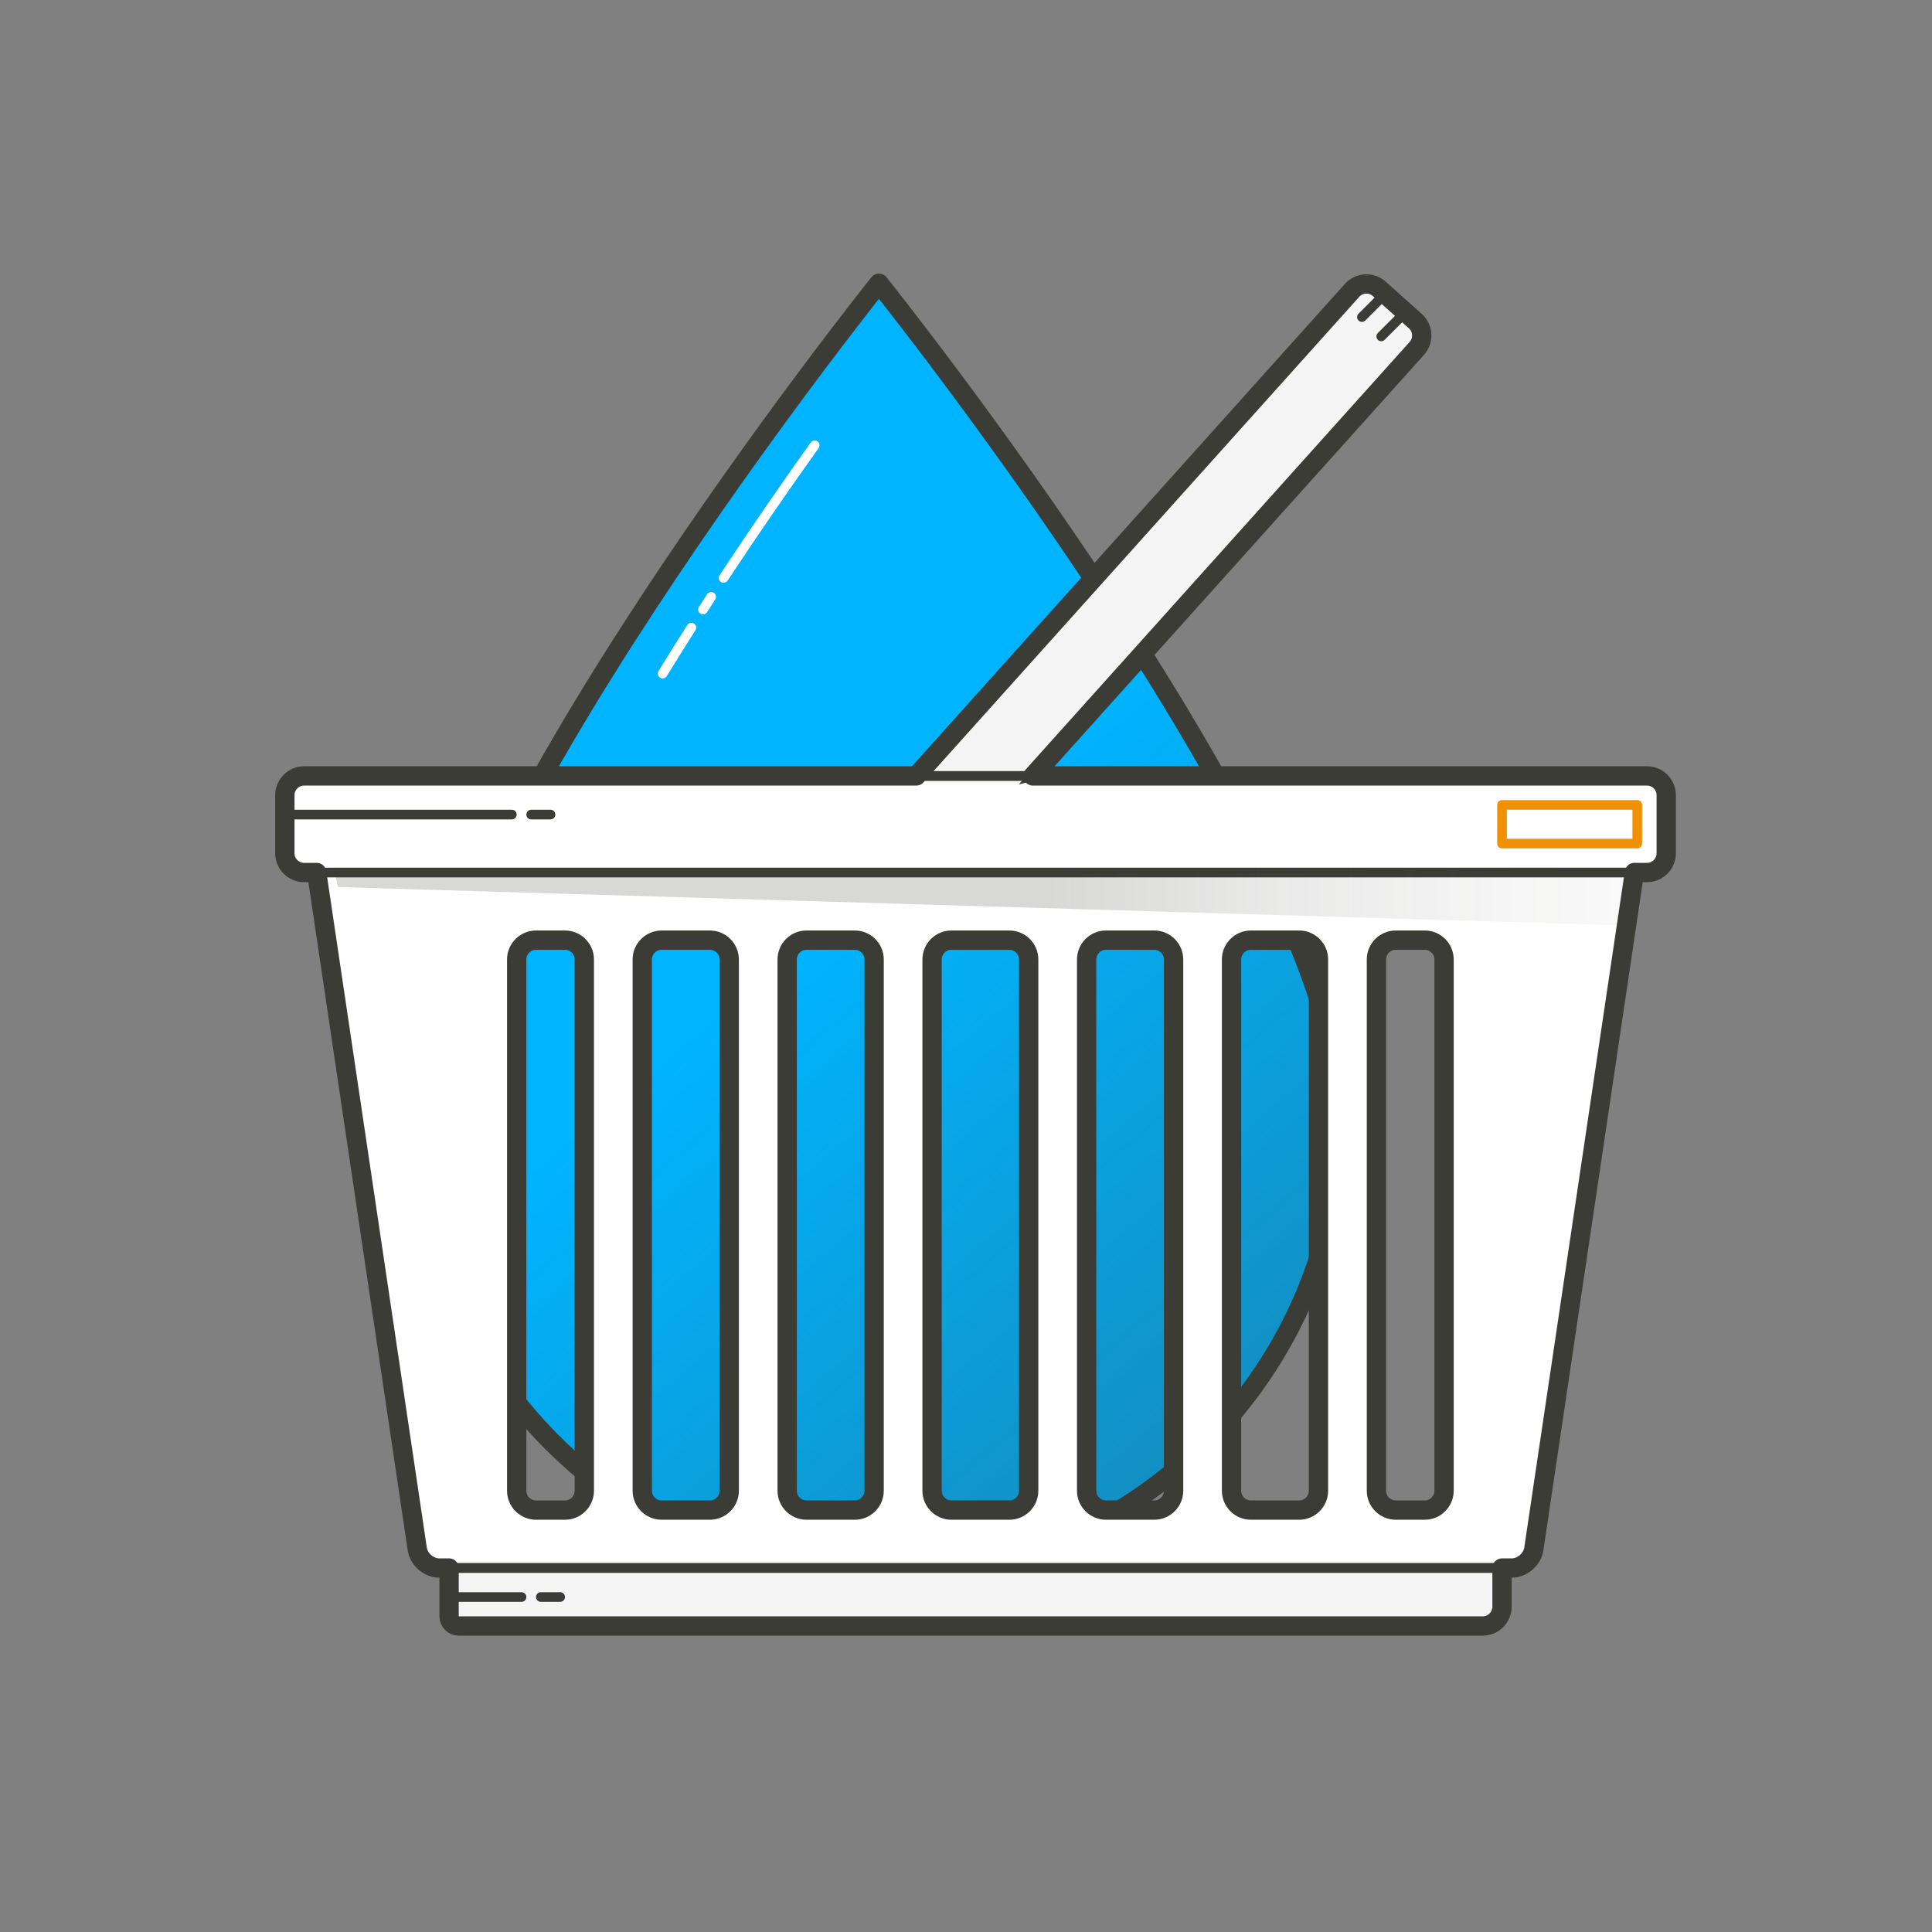 <?xml version="1.0" encoding="UTF-8"?>
<svg xmlns="http://www.w3.org/2000/svg" width="200" height="200" xmlns:xlink="http://www.w3.org/1999/xlink" viewBox="0 0 200 200">
  <rect x="0" y="0" width="200" height="200" fill="#808080" stroke="none"/>
  <defs>
    <linearGradient id="linear-gradient" x1="124.206" y1="149.122" x2="81.73" y2="98.573" gradientUnits="userSpaceOnUse">
      <stop offset="0" stop-color="#3c3c37" stop-opacity=".3"/>
      <stop offset="1" stop-color="#3c3c37" stop-opacity="0"/>
    </linearGradient>
    <linearGradient id="linear-gradient-2" x1="46.187" y1="89.916" x2="39.699" y2="82.195" xlink:href="#linear-gradient"/>
    <linearGradient id="linear-gradient-3" x1="56.396" y1="84.81" x2="55.832" y2="84.139" xlink:href="#linear-gradient"/>
    <linearGradient id="linear-gradient-4" x1="51.918" y1="167.026" x2="49.943" y2="164.676" xlink:href="#linear-gradient"/>
    <linearGradient id="linear-gradient-5" x1="57.396" y1="165.81" x2="56.832" y2="165.139" xlink:href="#linear-gradient"/>
    <linearGradient id="linear-gradient-6" x1="142.335" y1="31.69" x2="142.201" y2="31.53" xlink:href="#linear-gradient"/>
    <linearGradient id="linear-gradient-7" x1="144.335" y1="33.69" x2="144.201" y2="33.53" xlink:href="#linear-gradient"/>
    <linearGradient id="linear-gradient-8" x1="108.715" y1="92.824" x2="207.154" y2="92.824" gradientUnits="userSpaceOnUse">
      <stop offset="0" stop-color="#3c3c37"/>
      <stop offset=".001" stop-color="#3c3c37" stop-opacity=".997"/>
      <stop offset=".238" stop-color="#3c3c37" stop-opacity=".56"/>
      <stop offset=".48" stop-color="#3c3c37" stop-opacity=".248"/>
      <stop offset=".73" stop-color="#3c3c37" stop-opacity=".061"/>
      <stop offset="1" stop-color="#3c3c37" stop-opacity="0"/>
    </linearGradient>
  </defs>
  <g isolation="isolate">
    <g id="Icons">
      <g>
        <path d="M138.838,115.474c0,26.427-21.423,47.85-47.85,47.85s-47.85-21.423-47.85-47.85S90.988,29.324,90.988,29.324c0,0,47.85,59.723,47.85,86.15Z" fill="#00b4ff"/>
        <path d="M138.838,115.474c0,26.427-21.423,47.85-47.85,47.85s-47.85-21.423-47.85-47.85S90.988,29.324,90.988,29.324c0,0,47.85,59.723,47.85,86.15Z" fill="url(#linear-gradient)"/>
        <path d="M138.838,115.474c0,26.427-21.423,47.85-47.85,47.85s-47.85-21.423-47.85-47.85S90.988,29.324,90.988,29.324c0,0,47.85,59.723,47.85,86.15Z" fill="none" stroke="#3c3c37" stroke-linecap="round" stroke-linejoin="round" stroke-width="2"/>
      </g>
      <g>
        <g>
          <g>
            <g>
              <path d="M34.488,88.324c-1.1,0-1.868.89-1.706,1.978l10.412,70.043c.162,1.088,1.194,1.978,2.294,1.978h111c1.1,0,2.132-.89,2.294-1.978l10.412-70.043c.162-1.088-.606-1.978-1.706-1.978H34.488ZM60.488,154.324c0,1.1-.9,2-2,2h-3c-1.1,0-2-.9-2-2v-55c0-1.1.9-2,2-2h3c1.1,0,2,.9,2,2v55ZM75.488,154.324c0,1.1-.9,2-2,2h-5c-1.1,0-2-.9-2-2v-55c0-1.1.9-2,2-2h5c1.1,0,2,.9,2,2v55ZM90.488,154.324c0,1.1-.9,2-2,2h-5c-1.1,0-2-.9-2-2v-55c0-1.1.9-2,2-2h5c1.1,0,2,.9,2,2v55ZM106.488,154.324c0,1.1-.9,2-2,2h-6c-1.1,0-2-.9-2-2v-55c0-1.1.9-2,2-2h6c1.1,0,2,.9,2,2v55ZM112.488,99.324c0-1.1.9-2,2-2h5c1.1,0,2,.9,2,2v55c0,1.1-.9,2-2,2h-5c-1.1,0-2-.9-2-2v-55ZM136.488,154.324c0,1.1-.9,2-2,2h-5c-1.1,0-2-.9-2-2v-55c0-1.1.9-2,2-2h5c1.1,0,2,.9,2,2v55ZM149.488,154.324c0,1.1-.9,2-2,2h-3c-1.1,0-2-.9-2-2v-55c0-1.1.9-2,2-2h3c1.1,0,2,.9,2,2v55Z" fill="#fff"/>
              <path d="M34.488,88.324c-1.1,0-1.868.89-1.706,1.978l10.412,70.043c.162,1.088,1.194,1.978,2.294,1.978h111c1.1,0,2.132-.89,2.294-1.978l10.412-70.043c.162-1.088-.606-1.978-1.706-1.978H34.488ZM60.488,154.324c0,1.1-.9,2-2,2h-3c-1.1,0-2-.9-2-2v-55c0-1.1.9-2,2-2h3c1.1,0,2,.9,2,2v55ZM75.488,154.324c0,1.1-.9,2-2,2h-5c-1.1,0-2-.9-2-2v-55c0-1.1.9-2,2-2h5c1.1,0,2,.9,2,2v55ZM90.488,154.324c0,1.1-.9,2-2,2h-5c-1.1,0-2-.9-2-2v-55c0-1.1.9-2,2-2h5c1.1,0,2,.9,2,2v55ZM106.488,154.324c0,1.1-.9,2-2,2h-6c-1.1,0-2-.9-2-2v-55c0-1.1.9-2,2-2h6c1.1,0,2,.9,2,2v55ZM112.488,99.324c0-1.1.9-2,2-2h5c1.1,0,2,.9,2,2v55c0,1.1-.9,2-2,2h-5c-1.1,0-2-.9-2-2v-55ZM136.488,154.324c0,1.1-.9,2-2,2h-5c-1.1,0-2-.9-2-2v-55c0-1.1.9-2,2-2h5c1.1,0,2,.9,2,2v55ZM149.488,154.324c0,1.1-.9,2-2,2h-3c-1.1,0-2-.9-2-2v-55c0-1.1.9-2,2-2h3c1.1,0,2,.9,2,2v55Z" fill="#fff"/>
            </g>
            <g>
              <path d="M34.488,88.324c-1.1,0-1.868.89-1.706,1.978l10.412,70.043c.162,1.088,1.194,1.978,2.294,1.978h111c1.1,0,2.132-.89,2.294-1.978l10.412-70.043c.162-1.088-.606-1.978-1.706-1.978H34.488ZM60.488,154.324c0,1.1-.9,2-2,2h-3c-1.1,0-2-.9-2-2v-55c0-1.1.9-2,2-2h3c1.1,0,2,.9,2,2v55ZM75.488,154.324c0,1.1-.9,2-2,2h-5c-1.1,0-2-.9-2-2v-55c0-1.1.9-2,2-2h5c1.1,0,2,.9,2,2v55ZM90.488,154.324c0,1.1-.9,2-2,2h-5c-1.1,0-2-.9-2-2v-55c0-1.1.9-2,2-2h5c1.1,0,2,.9,2,2v55ZM106.488,154.324c0,1.1-.9,2-2,2h-6c-1.1,0-2-.9-2-2v-55c0-1.1.9-2,2-2h6c1.1,0,2,.9,2,2v55ZM112.488,99.324c0-1.1.9-2,2-2h5c1.1,0,2,.9,2,2v55c0,1.1-.9,2-2,2h-5c-1.1,0-2-.9-2-2v-55ZM136.488,154.324c0,1.1-.9,2-2,2h-5c-1.1,0-2-.9-2-2v-55c0-1.1.9-2,2-2h5c1.1,0,2,.9,2,2v55ZM149.488,154.324c0,1.1-.9,2-2,2h-3c-1.1,0-2-.9-2-2v-55c0-1.1.9-2,2-2h3c1.1,0,2,.9,2,2v55Z" fill="none" stroke="#3c3c37" stroke-miterlimit="10"/>
              <path d="M34.488,88.324c-1.1,0-1.868.89-1.706,1.978l10.412,70.043c.162,1.088,1.194,1.978,2.294,1.978h111c1.1,0,2.132-.89,2.294-1.978l10.412-70.043c.162-1.088-.606-1.978-1.706-1.978H34.488ZM60.488,154.324c0,1.1-.9,2-2,2h-3c-1.1,0-2-.9-2-2v-55c0-1.1.9-2,2-2h3c1.1,0,2,.9,2,2v55ZM75.488,154.324c0,1.1-.9,2-2,2h-5c-1.1,0-2-.9-2-2v-55c0-1.1.9-2,2-2h5c1.1,0,2,.9,2,2v55ZM90.488,154.324c0,1.1-.9,2-2,2h-5c-1.1,0-2-.9-2-2v-55c0-1.1.9-2,2-2h5c1.1,0,2,.9,2,2v55ZM106.488,154.324c0,1.1-.9,2-2,2h-6c-1.1,0-2-.9-2-2v-55c0-1.1.9-2,2-2h6c1.1,0,2,.9,2,2v55ZM112.488,99.324c0-1.1.9-2,2-2h5c1.1,0,2,.9,2,2v55c0,1.1-.9,2-2,2h-5c-1.1,0-2-.9-2-2v-55ZM136.488,154.324c0,1.1-.9,2-2,2h-5c-1.1,0-2-.9-2-2v-55c0-1.1.9-2,2-2h5c1.1,0,2,.9,2,2v55ZM149.488,154.324c0,1.1-.9,2-2,2h-3c-1.1,0-2-.9-2-2v-55c0-1.1.9-2,2-2h3c1.1,0,2,.9,2,2v55Z" fill="none" stroke="#3c3c37" stroke-miterlimit="10"/>
            </g>
          </g>
          <rect x="29.488" y="80.324" width="143" height="10" rx="1.995" ry="1.995" fill="#fff" stroke="#3c3c37" stroke-miterlimit="10"/>
          <path d="M106.926,80.324l39.743-44.261c.736-.823.666-2.088-.157-2.824l-3.727-3.333c-.823-.736-2.088-.666-2.824.157l-45.109,50.261c-.363,0,12.075,0,12.075,0Z" fill="#f5f5f5" stroke="#3c3c37" stroke-miterlimit="10"/>
          <path d="M153.488,168.324H47.488c-.552,0-1-.448-1-1v-5h109v4c0,1.105-.895,2-2,2Z" fill="#f5f5f5" stroke="#3c3c37" stroke-miterlimit="10"/>
        </g>
        <path d="M170.493,80.324h-63.567l39.743-44.261c.736-.823.666-2.088-.157-2.824l-3.727-3.333c-.823-.736-2.088-.666-2.824.157l-45.109,50.261H31.483c-1.102,0-1.995.893-1.995,1.995v6.009c0,1.102.893,1.995,1.995,1.995h1.302l10.409,70.022c.162,1.088,1.194,1.978,2.294,1.978h1v5c0,.552.448,1,1,1h106c1.104,0,2-.895,2-2v-4h1c1.1,0,2.132-.89,2.294-1.978l10.409-70.022h1.302c1.102,0,1.995-.893,1.995-1.995v-6.009c0-1.102-.893-1.995-1.995-1.995ZM149.488,99.324v55c0,1.1-.9,2-2,2h-3c-1.1,0-2-.9-2-2v-55c0-1.1.9-2,2-2h3c1.1,0,2,.9,2,2ZM136.488,99.324v55c0,1.1-.9,2-2,2h-5c-1.1,0-2-.9-2-2v-55c0-1.1.9-2,2-2h5c1.1,0,2,.9,2,2ZM121.488,99.324v55c0,1.1-.9,2-2,2h-5c-1.1,0-2-.9-2-2v-55c0-1.1.9-2,2-2h5c1.1,0,2,.9,2,2ZM106.488,99.324v55c0,1.1-.9,2-2,2h-6c-1.1,0-2-.9-2-2v-55c0-1.1.9-2,2-2h6c1.1,0,2,.9,2,2ZM90.488,99.324v55c0,1.1-.9,2-2,2h-5c-1.1,0-2-.9-2-2v-55c0-1.1.9-2,2-2h5c1.1,0,2,.9,2,2ZM75.488,99.324v55c0,1.1-.9,2-2,2h-5c-1.1,0-2-.9-2-2v-55c0-1.1.9-2,2-2h5c1.1,0,2,.9,2,2ZM60.488,99.324v55c0,1.1-.9,2-2,2h-3c-1.1,0-2-.9-2-2v-55c0-1.1.9-2,2-2h3c1.1,0,2,.9,2,2Z" fill="none" stroke="#3c3c37" stroke-linecap="round" stroke-linejoin="round" stroke-width="2"/>
      </g>
      <line x1="29.988" y1="84.324" x2="52.988" y2="84.324" fill="url(#linear-gradient-2)" stroke="#3c3c37" stroke-linecap="round" stroke-linejoin="round"/>
      <line x1="54.988" y1="84.324" x2="56.988" y2="84.324" fill="url(#linear-gradient-3)" stroke="#3c3c37" stroke-linecap="round" stroke-linejoin="round"/>
      <line x1="46.988" y1="165.324" x2="53.988" y2="165.324" fill="url(#linear-gradient-4)" stroke="#3c3c37" stroke-linecap="round" stroke-linejoin="round"/>
      <line x1="55.988" y1="165.324" x2="57.988" y2="165.324" fill="url(#linear-gradient-5)" stroke="#3c3c37" stroke-linecap="round" stroke-linejoin="round"/>
      <line x1="143.488" y1="30.324" x2="140.988" y2="32.824" fill="url(#linear-gradient-6)" stroke="#3c3c37" stroke-linecap="round" stroke-linejoin="round"/>
      <line x1="145.488" y1="32.324" x2="142.988" y2="34.824" fill="url(#linear-gradient-7)" stroke="#3c3c37" stroke-linecap="round" stroke-linejoin="round"/>
      <rect x="155.488" y="83.324" width="14" height="4" fill="none" stroke="#f09105" stroke-linecap="round" stroke-linejoin="round"/>
      <g>
        <path d="M74.905,59.826c3.234-4.905,6.456-9.557,9.429-13.727" fill="none" stroke="#fff" stroke-linecap="round" stroke-linejoin="round"/>
        <path d="M72.771,63.099c.283-.44.567-.878.851-1.314" fill="none" stroke="#fff" stroke-linecap="round" stroke-linejoin="round"/>
        <path d="M68.599,69.73c.979-1.598,1.972-3.187,2.972-4.759" fill="none" stroke="#fff" stroke-linecap="round" stroke-linejoin="round"/>
      </g>
      <polygon points="168.988 95.824 34.988 91.824 34.544 89.824 169.988 89.824 168.988 95.824" fill="url(#linear-gradient-8)" mix-blend-mode="multiply" opacity=".2"/>
    </g>
  </g>
</svg>